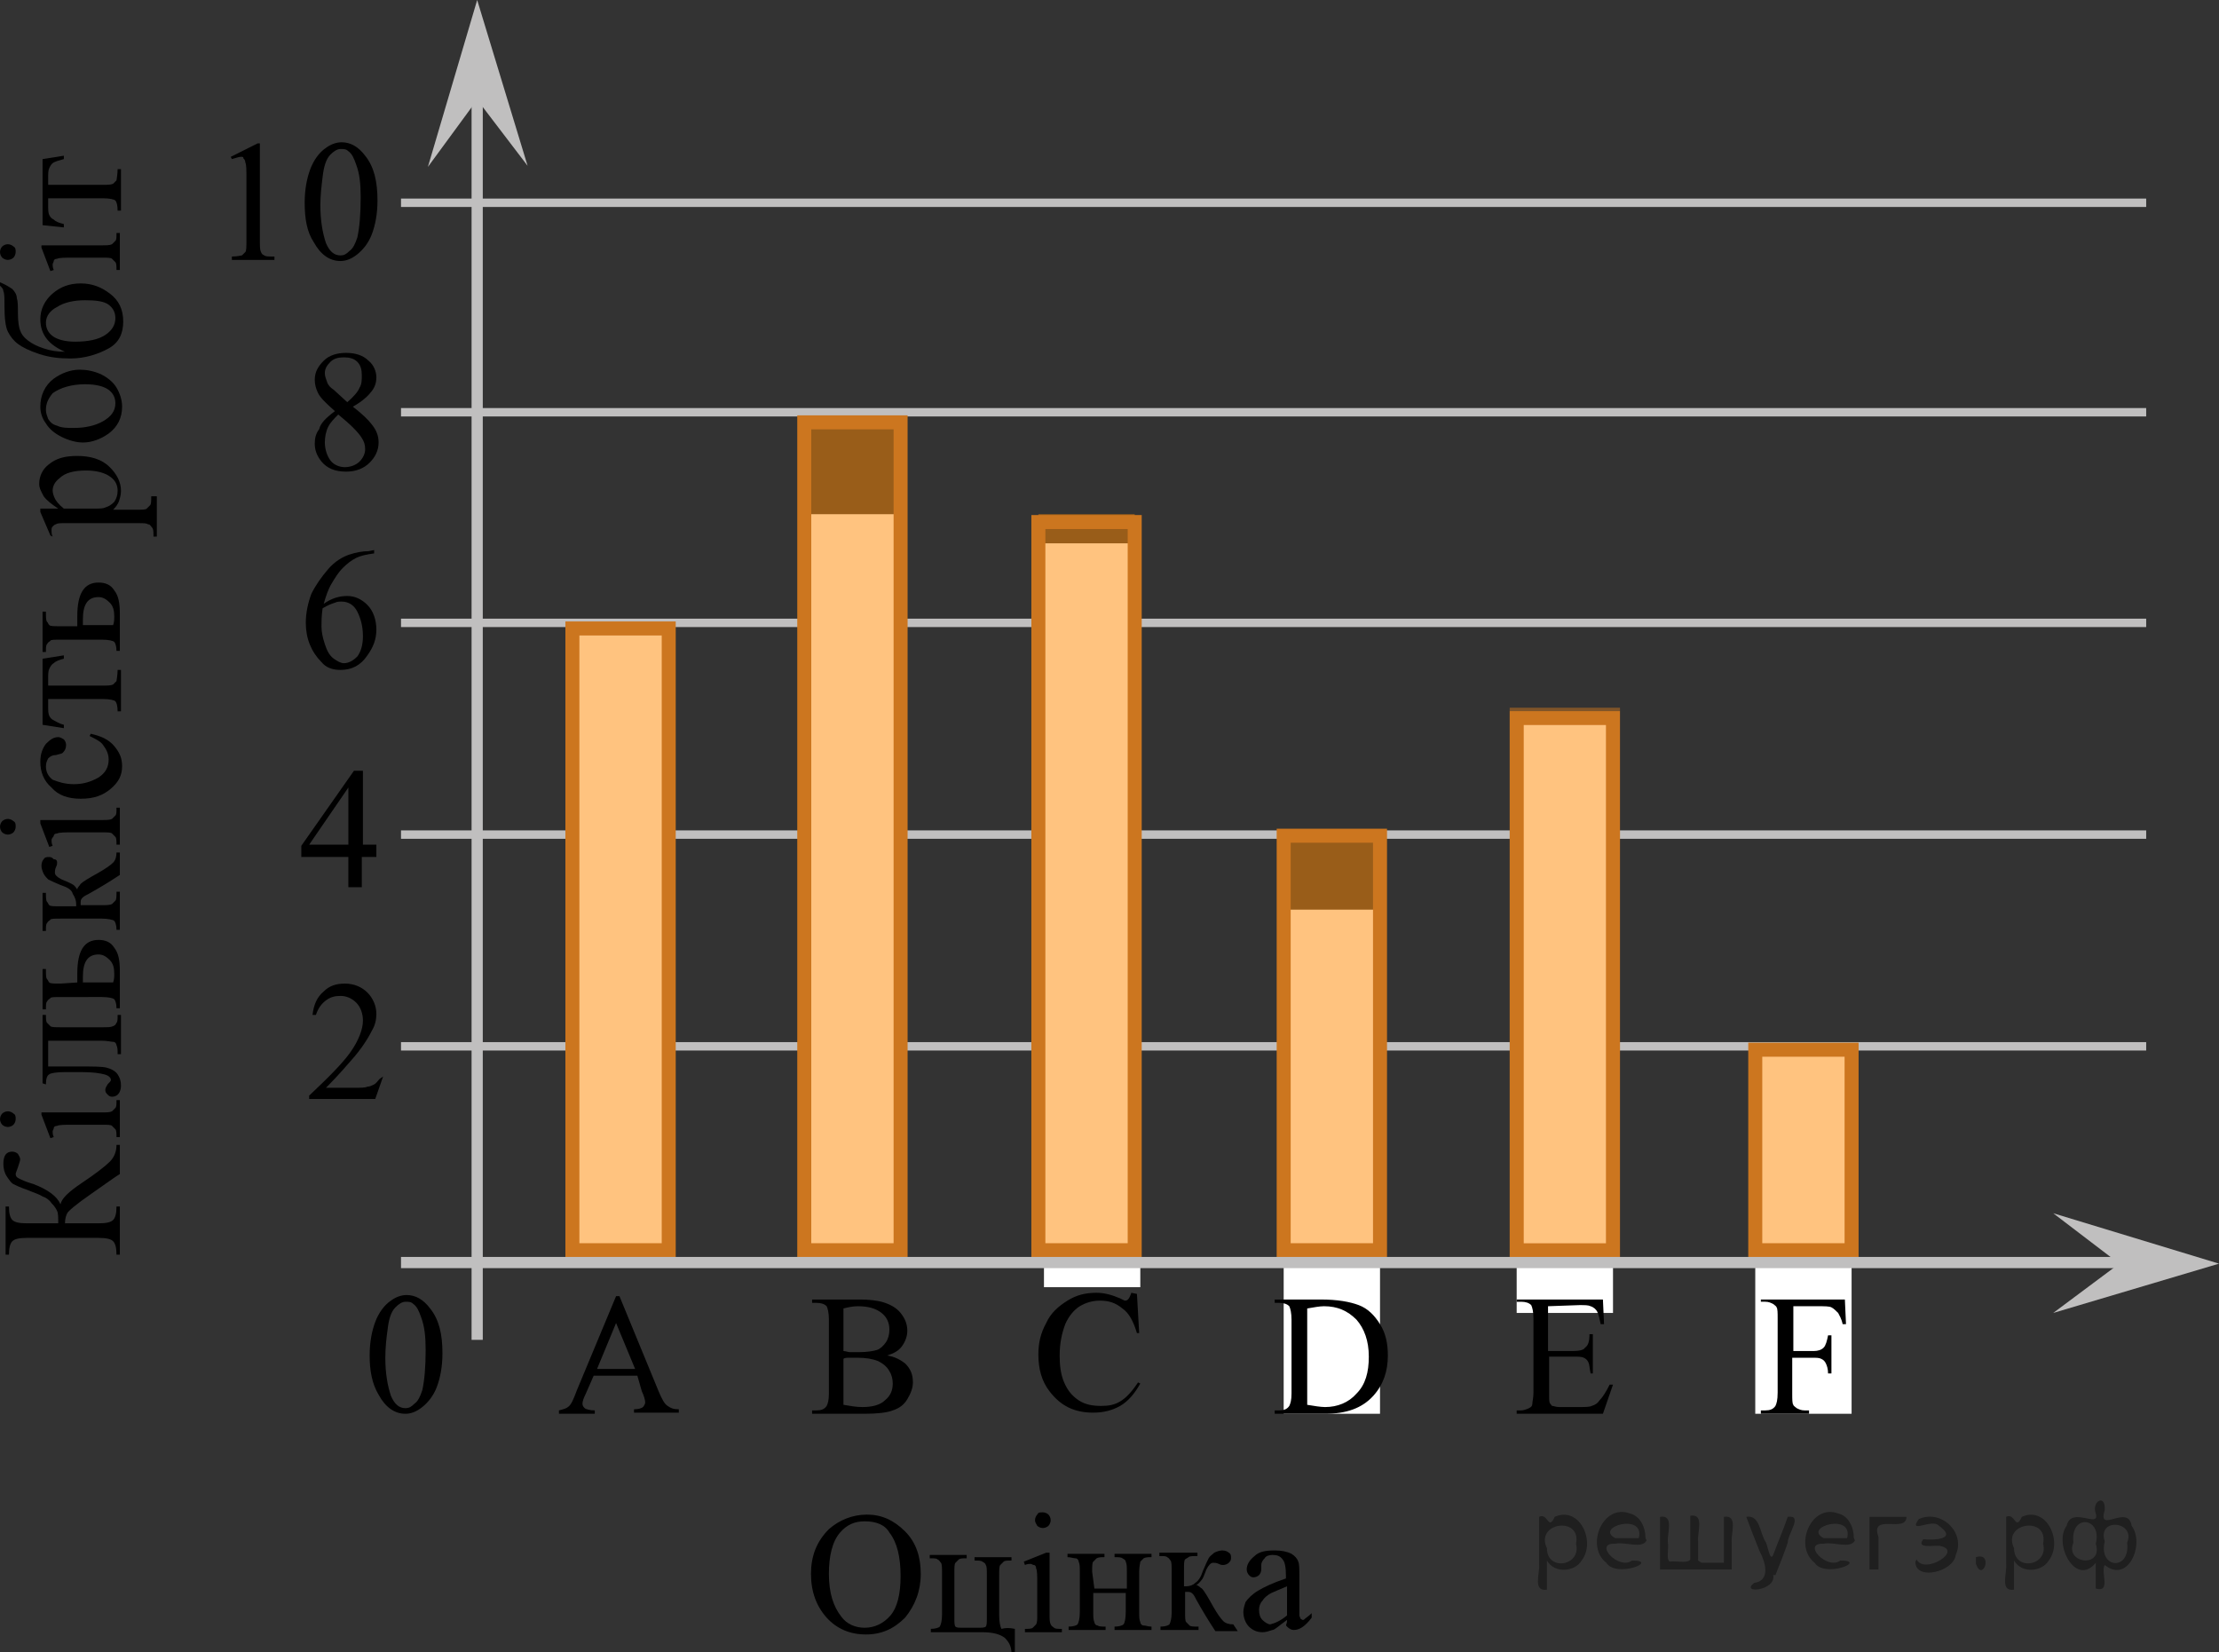 <?xml version="1.0" encoding="utf-8"?>
<!-- Generator: Adobe Illustrator 28.2.0, SVG Export Plug-In . SVG Version: 6.00 Build 0)  -->
<svg version="1.1" id="Слой_1" xmlns="http://www.w3.org/2000/svg" xmlns:xlink="http://www.w3.org/1999/xlink" x="0px" y="0px"
	 width="198.1px" height="147.5px" viewBox="0 0 198.1 147.5" style="enable-background:new 0 0 198.1 147.5;" xml:space="preserve"
	>
<rect x="0" y="0" width="198.1" height="147.5" fill="#333333" stroke="none"/>
<style type="text/css">
	.st0{fill:none;stroke:#C0BFBF;stroke-miterlimit:10;}
	.st1{fill:#C0BFBF;}
	.st2{fill:none;stroke:#C0BFBF;stroke-width:0.75;stroke-miterlimit:10;}
	.st3{fill:#FFFFFF;}
	.st4{opacity:0.5;fill:#FF8800;enable-background:new    ;}
	.st5{fill:none;stroke:#CC761F;stroke-width:1.25;stroke-miterlimit:10;}
	.st6{opacity:0.5;fill:#FF8800;stroke:#CC761F;stroke-width:1.25;stroke-miterlimit:10;enable-background:new    ;}
	.st7{fill:none;stroke:#CC761F;stroke-width:1.237;stroke-miterlimit:10;}
</style>
<line class="st0" x1="42.6" y1="119.6" x2="42.6" y2="4.5"/>
<polygon class="st1" points="42.6,8.9 38.2,14.9 42.6,0 47.1,14.8 "/>
<line class="st2" x1="35.8" y1="93.4" x2="191.6" y2="93.4"/>
<line class="st2" x1="35.8" y1="74.5" x2="191.6" y2="74.5"/>
<line class="st2" x1="35.8" y1="55.6" x2="191.6" y2="55.6"/>
<line class="st2" x1="35.8" y1="36.8" x2="191.6" y2="36.8"/>
<line class="st2" x1="35.8" y1="18.1" x2="191.6" y2="18.1"/>
<rect x="51.1" y="55.6" class="st3" width="8.6" height="56.7"/>
<rect x="71.8" y="45.9" class="st3" width="8.6" height="66.4"/>
<rect x="156.7" y="94.3" class="st3" width="8.6" height="31.9"/>
<rect x="135.4" y="63.8" class="st3" width="8.6" height="53.4"/>
<rect x="114.6" y="81.2" class="st3" width="8.6" height="45"/>
<rect x="93.2" y="48.5" class="st3" width="8.6" height="66.4"/>
<rect x="51.1" y="55.6" class="st4" width="8.6" height="56.7"/>
<rect x="51.1" y="56.1" class="st5" width="8.6" height="55.5"/>
<rect x="71.8" y="37.7" class="st4" width="8.6" height="74.5"/>
<rect x="71.8" y="37.7" class="st5" width="8.6" height="73.9"/>
<rect x="92.7" y="45.9" class="st4" width="8.6" height="66.4"/>
<rect x="92.7" y="46.6" class="st5" width="8.6" height="65"/>
<rect x="114.6" y="74.5" class="st4" width="8.6" height="37.8"/>
<rect x="114.6" y="74.6" class="st5" width="8.6" height="37"/>
<rect x="135.4" y="63.8" class="st6" width="8.6" height="48.5"/>
<rect x="135.4" y="64.1" class="st7" width="8.6" height="47.5"/>
<rect x="156.7" y="93.4" class="st4" width="8.6" height="18.9"/>
<rect x="156.7" y="93.7" class="st5" width="8.6" height="17.9"/>
<line class="st0" x1="35.8" y1="112.7" x2="191.6" y2="112.7"/>
<path d="M33,121c0-1.2,0.2-2.2,0.5-3c0.3-0.8,0.8-1.5,1.4-1.9c0.4-0.3,0.9-0.5,1.4-0.5c0.8,0,1.5,0.4,2.1,1.2c0.8,1,1.1,2.3,1.1,4
	c0,1.2-0.2,2.2-0.5,3c-0.3,0.8-0.8,1.4-1.3,1.8c-0.5,0.4-1,0.6-1.5,0.6c-1,0-1.8-0.6-2.4-1.7C33.2,123.5,33,122.3,33,121z
	 M34.4,121.2c0,1.4,0.2,2.5,0.5,3.4c0.3,0.7,0.7,1.1,1.3,1.1c0.3,0,0.5-0.1,0.8-0.4c0.3-0.2,0.5-0.6,0.7-1.2
	c0.2-0.9,0.3-2.1,0.3-3.6c0-1.2-0.1-2.1-0.4-2.9c-0.2-0.6-0.4-1-0.7-1.2c-0.2-0.2-0.4-0.2-0.7-0.2c-0.3,0-0.6,0.2-0.9,0.5
	c-0.4,0.4-0.6,1.1-0.7,2C34.5,119.4,34.4,120.3,34.4,121.2z"/>
<path d="M34.2,96.1l-0.7,2h-5.9v-0.3c1.7-1.6,3-2.9,3.7-3.9c0.7-1,1.1-2,1.1-2.8c0-0.6-0.2-1.2-0.6-1.6c-0.4-0.4-0.9-0.6-1.4-0.6
	c-0.5,0-0.9,0.1-1.3,0.4c-0.4,0.3-0.7,0.7-0.9,1.3h-0.3c0.1-0.9,0.4-1.6,1-2.1c0.5-0.5,1.1-0.7,1.9-0.7c0.8,0,1.5,0.3,2,0.8
	c0.5,0.5,0.8,1.2,0.8,1.9c0,0.5-0.1,1-0.4,1.5c-0.4,0.8-1,1.7-1.8,2.6c-1.2,1.4-2,2.2-2.3,2.5h2.6c0.5,0,0.9,0,1.1-0.1
	c0.2,0,0.4-0.1,0.6-0.2c0.2-0.1,0.3-0.3,0.5-0.5L34.2,96.1L34.2,96.1z"/>
<path d="M33.6,75.4v1.1h-1.3v2.7h-1.2v-2.7h-4.2v-1l4.7-6.7h0.8v6.6H33.6z M31.1,75.4v-5.1l-3.5,5.1H31.1z"/>
<path d="M33.4,49.1v0.3c-0.7,0.1-1.2,0.2-1.6,0.4c-0.4,0.2-0.8,0.5-1.2,0.9c-0.4,0.4-0.7,0.9-1,1.4s-0.5,1.1-0.7,1.8
	c0.7-0.5,1.4-0.7,2.1-0.7c0.7,0,1.3,0.3,1.8,0.8s0.8,1.3,0.8,2.2c0,0.9-0.3,1.6-0.8,2.3c-0.6,0.9-1.4,1.3-2.4,1.3
	c-0.7,0-1.3-0.2-1.7-0.7c-0.9-0.9-1.4-2.1-1.4-3.5c0-0.9,0.2-1.8,0.5-2.6c0.4-0.8,0.9-1.5,1.5-2.2s1.3-1.1,1.9-1.3s1.2-0.3,1.7-0.3
	L33.4,49.1L33.4,49.1z M28.8,54.3c-0.1,0.7-0.1,1.2-0.1,1.6c0,0.5,0.1,1,0.3,1.6c0.2,0.6,0.4,1,0.8,1.3c0.3,0.2,0.6,0.4,0.9,0.4
	c0.4,0,0.8-0.2,1.2-0.6c0.3-0.4,0.5-1,0.5-1.8c0-0.9-0.2-1.6-0.5-2.2c-0.3-0.6-0.8-0.9-1.4-0.9c-0.2,0-0.4,0-0.6,0.1
	C29.6,53.9,29.3,54,28.8,54.3z"/>
<path d="M29.9,36.7c-0.8-0.7-1.3-1.2-1.5-1.6c-0.2-0.4-0.3-0.8-0.3-1.2c0-0.7,0.3-1.2,0.8-1.7c0.5-0.5,1.2-0.7,2-0.7
	c0.8,0,1.5,0.2,2,0.7c0.5,0.4,0.7,1,0.7,1.5c0,0.4-0.1,0.8-0.4,1.2c-0.3,0.4-0.8,0.9-1.7,1.4c0.9,0.7,1.4,1.2,1.7,1.6
	c0.4,0.5,0.6,1,0.6,1.6c0,0.7-0.3,1.3-0.8,1.8c-0.5,0.5-1.2,0.8-2.1,0.8c-1,0-1.7-0.3-2.2-0.9c-0.4-0.5-0.6-1-0.6-1.6
	c0-0.5,0.1-0.9,0.4-1.3C28.6,37.8,29.1,37.3,29.9,36.7z M30.2,37c-0.4,0.4-0.7,0.7-0.9,1.1S29,39,29,39.5c0,0.6,0.2,1.2,0.5,1.6
	c0.3,0.4,0.8,0.6,1.3,0.6c0.5,0,1-0.2,1.3-0.5c0.3-0.3,0.5-0.7,0.5-1.1c0-0.4-0.1-0.7-0.3-1C32,38.6,31.3,37.9,30.2,37z M31,35.9
	c0.6-0.5,1-1,1.1-1.3c0.2-0.3,0.2-0.7,0.2-1.1c0-0.5-0.1-0.9-0.4-1.2s-0.7-0.4-1.2-0.4s-0.9,0.1-1.2,0.4c-0.3,0.3-0.5,0.6-0.5,1
	c0,0.3,0.1,0.5,0.2,0.8c0.1,0.3,0.3,0.5,0.6,0.7L31,35.9z"/>
<path d="M20.6,14l2.4-1.2h0.2v8.6c0,0.6,0,0.9,0.1,1.1s0.1,0.2,0.3,0.3c0.1,0.1,0.4,0.1,0.9,0.1v0.3h-3.8v-0.3
	c0.5,0,0.8-0.1,0.9-0.1c0.1-0.1,0.2-0.2,0.3-0.3c0.1-0.1,0.1-0.5,0.1-1.1v-5.5c0-0.7,0-1.2-0.1-1.4c0-0.2-0.1-0.3-0.2-0.4
	C21.8,14,21.6,14,21.5,14c-0.2,0-0.4,0.1-0.8,0.2L20.6,14z"/>
<path d="M27.2,18.1c0-1.2,0.2-2.2,0.5-3c0.3-0.8,0.8-1.5,1.4-1.9c0.4-0.3,0.9-0.5,1.4-0.5c0.8,0,1.5,0.4,2.1,1.2
	c0.8,1,1.1,2.3,1.1,4c0,1.2-0.2,2.2-0.5,3c-0.3,0.8-0.8,1.4-1.3,1.8c-0.5,0.4-1,0.6-1.5,0.6c-1,0-1.8-0.6-2.4-1.7
	C27.4,20.7,27.2,19.5,27.2,18.1z M28.6,18.3c0,1.4,0.2,2.5,0.5,3.4c0.3,0.7,0.7,1.1,1.3,1.1c0.3,0,0.5-0.1,0.8-0.4
	c0.3-0.2,0.5-0.6,0.7-1.2c0.2-0.9,0.3-2.1,0.3-3.6c0-1.2-0.1-2.1-0.4-2.9c-0.2-0.6-0.4-1-0.7-1.2c-0.2-0.2-0.4-0.2-0.7-0.2
	c-0.3,0-0.6,0.2-0.9,0.5c-0.4,0.4-0.6,1.1-0.7,2C28.7,16.6,28.6,17.5,28.6,18.3z"/>
<path d="M56.9,122.8H53l-0.7,1.6c-0.2,0.4-0.3,0.7-0.3,0.9c0,0.2,0.1,0.3,0.2,0.4s0.5,0.2,0.9,0.2v0.3h-3.2v-0.3
	c0.4-0.1,0.7-0.2,0.8-0.3c0.3-0.2,0.5-0.7,0.8-1.5l3.5-8.4h0.3l3.5,8.5c0.3,0.7,0.5,1.1,0.8,1.3s0.5,0.3,1,0.3v0.3h-4v-0.3
	c0.4,0,0.7-0.1,0.8-0.2c0.1-0.1,0.2-0.3,0.2-0.4c0-0.2-0.1-0.6-0.3-1L56.9,122.8z M56.7,122.2l-1.7-4.1l-1.7,4.1
	C53.3,122.2,56.7,122.2,56.7,122.2z"/>
<path d="M79.2,121c0.7,0.1,1.2,0.4,1.6,0.7c0.5,0.5,0.7,1,0.7,1.7c0,0.5-0.2,1-0.5,1.5c-0.3,0.5-0.7,0.8-1.3,1
	c-0.5,0.2-1.4,0.3-2.5,0.3h-4.7v-0.3h0.4c0.4,0,0.7-0.1,0.9-0.4c0.1-0.2,0.2-0.5,0.2-1.1v-6.6c0-0.6-0.1-1-0.2-1.2
	c-0.2-0.2-0.5-0.3-0.9-0.3h-0.4V116h4.3c0.8,0,1.5,0.1,1.9,0.2c0.7,0.2,1.3,0.5,1.7,1c0.4,0.5,0.6,1,0.6,1.6c0,0.5-0.2,1-0.5,1.4
	S79.8,120.8,79.2,121z M75.3,120.6c0.2,0,0.4,0.1,0.6,0.1s0.5,0,0.8,0c0.7,0,1.3-0.1,1.6-0.2s0.6-0.4,0.8-0.7s0.3-0.7,0.3-1.1
	c0-0.6-0.2-1.1-0.7-1.5c-0.5-0.4-1.2-0.6-2.1-0.6c-0.5,0-0.9,0.1-1.3,0.2L75.3,120.6L75.3,120.6z M75.3,125.4
	c0.6,0.1,1.1,0.2,1.7,0.2c0.9,0,1.6-0.2,2-0.6c0.5-0.4,0.7-0.9,0.7-1.5c0-0.4-0.1-0.8-0.3-1.1c-0.2-0.4-0.6-0.7-1-0.9
	c-0.5-0.2-1.1-0.3-1.8-0.3c-0.3,0-0.6,0-0.8,0c-0.2,0-0.4,0-0.5,0.1L75.3,125.4L75.3,125.4z"/>
<path d="M101.5,115.5l0.2,3.5h-0.2c-0.3-1-0.7-1.8-1.3-2.2c-0.6-0.5-1.2-0.7-2-0.7c-0.7,0-1.3,0.2-1.8,0.5c-0.5,0.3-1,0.9-1.3,1.6
	c-0.3,0.8-0.5,1.7-0.5,2.8c0,0.9,0.1,1.7,0.4,2.4c0.3,0.7,0.7,1.2,1.3,1.6c0.6,0.4,1.3,0.5,2,0.5c0.7,0,1.2-0.1,1.7-0.4
	c0.5-0.3,1-0.8,1.6-1.7l0.2,0.1c-0.5,0.9-1.1,1.6-1.8,2s-1.5,0.6-2.4,0.6c-1.7,0-2.9-0.6-3.9-1.9c-0.7-0.9-1-2-1-3.3
	c0-1,0.2-1.9,0.7-2.8c0.4-0.9,1.1-1.5,1.9-2c0.8-0.5,1.6-0.7,2.6-0.7c0.7,0,1.4,0.2,2.1,0.5c0.2,0.1,0.4,0.2,0.4,0.2
	c0.1,0,0.2,0,0.3-0.1c0.1-0.1,0.2-0.3,0.3-0.6L101.5,115.5L101.5,115.5z"/>
<path d="M113.8,126.2v-0.3h0.4c0.4,0,0.7-0.1,0.9-0.4c0.1-0.2,0.2-0.5,0.2-1.1v-6.6c0-0.6-0.1-1-0.2-1.2c-0.2-0.2-0.5-0.3-0.9-0.3
	h-0.4V116h4.1c1.5,0,2.6,0.2,3.4,0.5c0.8,0.3,1.4,0.9,1.9,1.7c0.5,0.8,0.7,1.7,0.7,2.8c0,1.4-0.4,2.6-1.3,3.6
	c-1,1.1-2.4,1.6-4.3,1.6L113.8,126.2L113.8,126.2z M116.7,125.4c0.6,0.1,1.2,0.2,1.6,0.2c1.1,0,2.1-0.4,2.8-1.2
	c0.8-0.8,1.1-1.9,1.1-3.3c0-1.4-0.4-2.5-1.1-3.3c-0.8-0.8-1.7-1.2-2.9-1.2c-0.4,0-0.9,0.1-1.5,0.2L116.7,125.4L116.7,125.4z"/>
<path d="M138.2,116.6v4h2.2c0.6,0,1-0.1,1.1-0.3c0.3-0.2,0.4-0.6,0.4-1.2h0.3v3.5H142c-0.1-0.5-0.1-0.8-0.2-1
	c-0.1-0.2-0.2-0.3-0.4-0.4c-0.2-0.1-0.5-0.1-0.9-0.1h-2.2v3.4c0,0.5,0,0.7,0.1,0.8s0.1,0.2,0.2,0.2s0.3,0.1,0.6,0.1h1.7
	c0.6,0,1,0,1.2-0.1c0.3-0.1,0.5-0.2,0.7-0.5c0.3-0.3,0.6-0.8,0.9-1.4h0.3l-0.9,2.6h-7.7v-0.3h0.4c0.2,0,0.5-0.1,0.7-0.2
	c0.2-0.1,0.3-0.2,0.3-0.4s0.1-0.5,0.1-1v-6.6c0-0.6-0.1-1-0.2-1.2c-0.2-0.2-0.5-0.3-0.9-0.3h-0.4V116h7.7l0.1,2.2h-0.3
	c-0.1-0.5-0.2-0.9-0.3-1.1c-0.1-0.2-0.3-0.4-0.6-0.5c-0.2-0.1-0.5-0.1-1-0.1L138.2,116.6L138.2,116.6z"/>
<path d="M160.1,116.6v4h1.8c0.4,0,0.7-0.1,0.9-0.3c0.2-0.2,0.3-0.6,0.4-1.1h0.3v3.4h-0.3c0-0.4-0.1-0.7-0.2-0.9
	c-0.1-0.2-0.2-0.3-0.4-0.4s-0.4-0.1-0.8-0.1h-1.8v3.2c0,0.5,0,0.9,0.1,1c0,0.1,0.2,0.2,0.3,0.3c0.2,0.1,0.4,0.2,0.7,0.2h0.4v0.3
	h-4.3v-0.3h0.4c0.4,0,0.7-0.1,0.9-0.4c0.1-0.2,0.2-0.5,0.2-1.2v-6.6c0-0.5,0-0.9-0.1-1c0-0.1-0.2-0.2-0.3-0.3
	c-0.2-0.1-0.4-0.2-0.7-0.2h-0.4V116h7.5l0.1,2.2h-0.3c-0.1-0.5-0.3-0.8-0.4-1c-0.2-0.2-0.4-0.4-0.6-0.5c-0.2-0.1-0.6-0.1-1.2-0.1
	C162.3,116.6,160.1,116.6,160.1,116.6z"/>
<g>
	<g>
		<path d="M77.4,135.2c1.3,0,2.4,0.5,3.4,1.5c1,1,1.4,2.3,1.4,3.8c0,1.5-0.5,2.8-1.4,3.9c-1,1-2.1,1.5-3.5,1.5
			c-1.4,0-2.6-0.5-3.5-1.5c-0.9-1-1.4-2.3-1.4-3.9c0-1.6,0.5-2.9,1.6-4C74.9,135.7,76.1,135.2,77.4,135.2z M77.2,135.8
			c-0.9,0-1.6,0.3-2.2,1c-0.7,0.8-1,2.1-1,3.7c0,1.7,0.4,2.9,1.1,3.8c0.5,0.7,1.3,1,2.1,1c0.9,0,1.7-0.4,2.3-1.1s0.9-1.9,0.9-3.5
			c0-1.7-0.3-3-1-3.9C79,136.1,78.2,135.8,77.2,135.8z"/>
		<path d="M90.6,145.4v2.2h-0.3c0-0.6-0.2-1-0.6-1.4c-0.4-0.3-1-0.5-2-0.5h-4.6v-0.3c0.4,0,0.7-0.1,0.8-0.2c0.1-0.2,0.2-0.5,0.2-1.1
			v-3.6c0-0.5,0-0.9-0.1-1s-0.1-0.2-0.3-0.3c-0.1-0.1-0.3-0.1-0.7-0.1v-0.3h3.3v0.3c-0.3,0-0.6,0-0.7,0.1c-0.1,0.1-0.2,0.2-0.3,0.3
			s-0.1,0.4-0.1,1v3.9c0,0.4,0,0.7,0.1,0.8c0.1,0.1,0.3,0.1,0.7,0.1h1.2c0.5,0,0.7,0,0.8-0.1c0.1-0.1,0.1-0.4,0.1-0.8v-3.8
			c0-0.5,0-0.8-0.1-0.9c0-0.1-0.1-0.2-0.3-0.3c-0.1-0.1-0.4-0.1-0.7-0.1v-0.3h3.3v0.3c-0.3,0-0.6,0-0.7,0.1
			c-0.1,0.1-0.2,0.2-0.3,0.3s-0.1,0.4-0.1,1v3.5c0,0.6,0.1,1,0.2,1.2C89.8,145.3,90.1,145.3,90.6,145.4z"/>
		<path d="M93.7,138.6v5.5c0,0.4,0,0.7,0.1,0.9s0.2,0.2,0.3,0.3c0.1,0.1,0.3,0.1,0.7,0.1v0.3h-3.3v-0.3c0.3,0,0.6,0,0.7-0.1
			c0.1-0.1,0.2-0.2,0.3-0.3c0.1-0.2,0.1-0.4,0.1-0.9v-2.7c0-0.7,0-1.2-0.1-1.4c0-0.2-0.1-0.3-0.2-0.3s-0.2-0.1-0.3-0.1
			c-0.1,0-0.3,0-0.5,0.1l-0.1-0.3l2-0.8H93.7z M93.1,135c0.2,0,0.4,0.1,0.5,0.2c0.1,0.1,0.2,0.3,0.2,0.5s-0.1,0.4-0.2,0.5
			c-0.1,0.1-0.3,0.2-0.5,0.2s-0.4-0.1-0.5-0.2c-0.1-0.2-0.2-0.3-0.2-0.5s0.1-0.4,0.2-0.5C92.7,135,92.8,135,93.1,135z"/>
		<path d="M97.7,141.8h2.9v-1.5c0-0.4,0-0.7-0.1-0.9c0-0.1-0.1-0.2-0.3-0.3c-0.1-0.1-0.4-0.1-0.7-0.1v-0.3h3.3v0.3
			c-0.3,0-0.5,0-0.7,0.1c-0.1,0.1-0.2,0.2-0.3,0.3c0,0.1-0.1,0.4-0.1,0.9v3.6c0,0.4,0,0.7,0.1,0.9c0,0.1,0.1,0.3,0.3,0.3
			s0.4,0.1,0.7,0.1v0.3h-3.3v-0.3c0.4,0,0.7-0.1,0.8-0.2s0.2-0.5,0.2-1.1v-1.7h-2.9v1.7c0,0.4,0,0.7,0.1,0.9c0,0.1,0.1,0.3,0.3,0.3
			c0.1,0.1,0.4,0.1,0.7,0.1v0.3h-3.3v-0.3c0.4,0,0.7-0.1,0.8-0.2c0.1-0.2,0.2-0.5,0.2-1.1v-3.6c0-0.4,0-0.7-0.1-0.9
			c0-0.1-0.1-0.3-0.3-0.3s-0.4-0.1-0.7-0.1v-0.3h3.3v0.3c-0.3,0-0.5,0-0.7,0.1c-0.1,0.1-0.2,0.2-0.3,0.3s-0.1,0.4-0.1,0.9
			L97.7,141.8L97.7,141.8z"/>
		<path d="M110.5,145.6h-2c-0.6-0.9-1.2-1.9-1.7-2.8c-0.1-0.2-0.2-0.4-0.3-0.5s-0.2-0.2-0.4-0.2c-0.1,0-0.2,0-0.3,0v1.8
			c0,0.5,0,0.8,0.1,0.9c0.1,0.1,0.2,0.2,0.3,0.3c0.1,0.1,0.4,0.1,0.8,0.1v0.3h-3.4v-0.3c0.4,0,0.7-0.1,0.8-0.2
			c0.1-0.2,0.2-0.5,0.2-1.1v-3.6c0-0.5,0-0.9-0.1-1s-0.1-0.2-0.3-0.3c-0.1-0.1-0.3-0.1-0.7-0.1v-0.3h3.4v0.3c-0.4,0-0.7,0-0.8,0.1
			c-0.1,0.1-0.2,0.1-0.3,0.2c-0.1,0.1-0.1,0.4-0.1,1v1.4c0.1,0,0.2,0,0.2,0c0.3,0,0.6-0.1,0.8-0.3c0.3-0.2,0.5-0.5,0.7-1.1
			c0.2-0.5,0.4-0.9,0.5-1.1c0.1-0.2,0.3-0.3,0.5-0.5c0.2-0.1,0.5-0.2,0.7-0.2c0.3,0,0.5,0.1,0.6,0.2c0.2,0.1,0.2,0.3,0.2,0.5
			c0,0.2-0.1,0.3-0.2,0.4c-0.1,0.1-0.3,0.2-0.5,0.2c-0.1,0-0.2,0-0.4-0.1c-0.2-0.1-0.4-0.1-0.5-0.1c-0.2,0-0.4,0.2-0.6,0.6
			c-0.2,0.5-0.3,0.8-0.4,0.9s-0.2,0.3-0.5,0.5c0.2,0,0.3,0.2,0.5,0.3c0.2,0.2,0.5,0.7,1,1.6c0.4,0.7,0.7,1.1,0.9,1.3
			c0.2,0.2,0.5,0.3,0.9,0.3L110.5,145.6L110.5,145.6z"/>
		<path d="M114.9,144.6c-0.7,0.5-1.1,0.9-1.3,0.9c-0.3,0.1-0.6,0.2-0.9,0.2c-0.5,0-0.9-0.2-1.2-0.5c-0.3-0.3-0.5-0.8-0.5-1.3
			c0-0.3,0.1-0.6,0.2-0.9c0.2-0.3,0.6-0.7,1.1-1c0.5-0.3,1.3-0.7,2.5-1.1v-0.3c0-0.7-0.1-1.2-0.3-1.4c-0.2-0.3-0.5-0.4-0.9-0.4
			c-0.3,0-0.6,0.1-0.7,0.3c-0.2,0.2-0.3,0.4-0.3,0.6l0,0.4c0,0.2-0.1,0.4-0.2,0.5s-0.3,0.2-0.5,0.2c-0.2,0-0.3-0.1-0.4-0.2
			c-0.1-0.1-0.2-0.3-0.2-0.5c0-0.4,0.2-0.8,0.7-1.2c0.4-0.4,1-0.5,1.8-0.5c0.6,0,1.1,0.1,1.5,0.3c0.3,0.2,0.5,0.4,0.6,0.7
			c0.1,0.2,0.1,0.7,0.1,1.3v2.3c0,0.7,0,1.1,0,1.2c0,0.1,0.1,0.2,0.1,0.3c0.1,0,0.1,0.1,0.2,0.1c0.1,0,0.1,0,0.2-0.1
			c0.1-0.1,0.3-0.2,0.6-0.5v0.4c-0.6,0.8-1.1,1.1-1.6,1.1c-0.2,0-0.4-0.1-0.6-0.3S114.9,145.1,114.9,144.6z M114.9,144.2v-2.6
			c-0.7,0.3-1.2,0.5-1.4,0.6c-0.4,0.2-0.7,0.5-0.8,0.7c-0.2,0.2-0.3,0.5-0.3,0.8c0,0.4,0.1,0.7,0.3,0.9c0.2,0.2,0.5,0.4,0.7,0.4
			C113.8,144.9,114.3,144.7,114.9,144.2z"/>
	</g>
</g>
<g>
	<g>
		<path d="M10.4,102.2h0.3v2.6c-0.5,0.3-1.3,0.9-2.6,1.8s-2,1.5-2.1,1.7s-0.2,0.5-0.2,0.9h3c0.7,0,1.1-0.1,1.3-0.3s0.3-0.6,0.3-1.2
			h0.3v4.3h-0.3c0-0.6-0.1-1-0.3-1.2c-0.2-0.2-0.6-0.3-1.3-0.3H2.4c-0.7,0-1.1,0.1-1.3,0.3c-0.2,0.2-0.3,0.6-0.3,1.2H0.5v-4.3h0.3
			c0,0.6,0.1,1,0.3,1.2s0.6,0.3,1.3,0.3h2.8c0-0.5,0-0.9-0.1-1.1c-0.1-0.2-0.2-0.4-0.5-0.7c-0.2-0.3-0.5-0.5-0.8-0.6
			c-0.3-0.2-0.7-0.3-1.4-0.6c-0.6-0.2-1-0.4-1.2-0.5c-0.2-0.1-0.4-0.4-0.6-0.7c-0.2-0.3-0.3-0.7-0.3-1.1c0-0.8,0.3-1.1,0.8-1.1
			c0.2,0,0.4,0.1,0.5,0.2c0.1,0.2,0.2,0.3,0.2,0.5c0,0.1-0.1,0.4-0.2,0.7c-0.1,0.3-0.2,0.5-0.2,0.6c0,0.2,0.1,0.3,0.3,0.4
			c0.2,0.1,0.6,0.3,1.3,0.5c1.3,0.5,2.1,1.1,2.4,1.8c0.1-0.5,0.7-1.1,1.9-1.9c1.2-0.8,2.1-1.5,2.5-1.9
			C10.2,103.3,10.4,102.8,10.4,102.2z"/>
		<path d="M0,99.9c0-0.2,0.1-0.4,0.2-0.5c0.1-0.1,0.3-0.2,0.5-0.2s0.4,0.1,0.5,0.2c0.2,0.1,0.2,0.3,0.2,0.5s-0.1,0.4-0.2,0.5
			c-0.1,0.1-0.3,0.2-0.5,0.2s-0.4-0.1-0.5-0.2C0.1,100.3,0,100.1,0,99.9z M3.6,99.3h5.5c0.4,0,0.7,0,0.9-0.1
			c0.1-0.1,0.2-0.2,0.3-0.3c0.1-0.1,0.1-0.3,0.1-0.7h0.3v3.3h-0.3c0-0.3,0-0.6-0.1-0.7c-0.1-0.1-0.2-0.2-0.3-0.3
			c-0.1-0.1-0.4-0.1-0.9-0.1H6.5c-0.7,0-1.2,0-1.4,0.1c-0.2,0-0.3,0.1-0.3,0.2s-0.1,0.2-0.1,0.3c0,0.1,0,0.3,0.1,0.5l-0.3,0.1
			l-0.8-2.1V99.3z"/>
		<path d="M3.8,96.7v-6.1h0.3c0,0.3,0,0.6,0.1,0.7c0.1,0.1,0.2,0.2,0.3,0.3s0.4,0.1,1,0.1h3.6c0.5,0,0.8,0,1-0.1s0.2-0.1,0.3-0.3
			c0.1-0.1,0.1-0.3,0.1-0.7h0.3v3.5h-0.3c0-0.4,0-0.6-0.1-0.8c0-0.1-0.1-0.3-0.3-0.3s-0.5-0.1-1-0.1H4.3v2.3h2.9
			c1.1,0,1.9,0,2.3,0.1c0.4,0.1,0.8,0.3,1,0.6c0.2,0.3,0.3,0.6,0.3,1c0,0.6-0.3,1-0.8,1c-0.2,0-0.3-0.1-0.4-0.2
			c-0.1-0.1-0.2-0.2-0.2-0.4c0-0.2,0.1-0.3,0.2-0.5c0.2-0.2,0.3-0.3,0.3-0.4c0-0.2-0.2-0.4-0.6-0.5s-1-0.2-2-0.2H5.8
			c-0.8,0-1.3,0.1-1.4,0.2c-0.2,0.1-0.3,0.4-0.3,0.9L3.8,96.7L3.8,96.7z"/>
		<path d="M6.9,87.7l0-0.8c0-2,0.6-3,1.9-3c0.6,0,1.1,0.2,1.4,0.7c0.4,0.5,0.5,1.2,0.5,2.1v3.3h-0.3c0-0.4-0.1-0.7-0.2-0.8
			s-0.5-0.2-1.1-0.2H5.4c-0.5,0-0.9,0-0.9,0.1c-0.1,0.1-0.2,0.1-0.3,0.3c-0.1,0.1-0.1,0.3-0.1,0.7H3.8v-3.6h0.3c0,0.5,0,0.8,0.1,0.9
			c0.1,0.1,0.1,0.2,0.2,0.3c0.1,0.1,0.4,0.1,1,0.1L6.9,87.7L6.9,87.7z M10.1,87.7c0.1-0.3,0.1-0.5,0.1-0.8c0-0.5-0.1-0.9-0.4-1.2
			c-0.3-0.3-0.6-0.5-1-0.5c-1,0-1.4,0.7-1.4,2c0,0.1,0,0.3,0,0.5H10.1z"/>
		<path d="M10.7,76.1v2c-0.9,0.6-1.9,1.2-2.8,1.7c-0.2,0.1-0.4,0.2-0.5,0.3c-0.1,0.1-0.2,0.2-0.2,0.4c0,0.1,0,0.2,0,0.3h1.8
			c0.5,0,0.8,0,1-0.1c0.1-0.1,0.2-0.2,0.3-0.3c0.1-0.1,0.1-0.4,0.1-0.8h0.3V83h-0.3c0-0.4-0.1-0.7-0.2-0.8S9.6,82,9.1,82H5.4
			c-0.5,0-0.9,0-0.9,0.1c-0.1,0.1-0.2,0.1-0.3,0.3c-0.1,0.1-0.1,0.3-0.1,0.7H3.8v-3.4h0.3c0,0.4,0,0.7,0.1,0.8s0.1,0.2,0.2,0.3
			c0.1,0.1,0.4,0.1,1,0.1h1.4c0-0.1,0-0.2,0-0.2c0-0.3-0.1-0.6-0.3-0.9C6.4,79.4,6,79.2,5.4,79c-0.5-0.2-0.9-0.4-1.1-0.5
			C4.2,78.4,4,78.2,3.9,78s-0.2-0.5-0.2-0.7c0-0.3,0.1-0.5,0.2-0.6c0.1-0.2,0.3-0.2,0.5-0.2c0.2,0,0.3,0.1,0.4,0.2
			C5,76.7,5.1,76.8,5.1,77c0,0.1,0,0.2-0.1,0.4c-0.1,0.2-0.1,0.4-0.1,0.5c0,0.2,0.2,0.4,0.6,0.6c0.5,0.2,0.7,0.3,0.9,0.4
			s0.3,0.2,0.5,0.5c0-0.2,0.2-0.3,0.3-0.5c0.2-0.2,0.7-0.5,1.6-1c0.7-0.4,1.1-0.7,1.3-0.9c0.2-0.2,0.3-0.5,0.3-0.9L10.7,76.1
			L10.7,76.1z"/>
		<path d="M0,73.8c0-0.2,0.1-0.4,0.2-0.5c0.1-0.1,0.3-0.2,0.5-0.2s0.4,0.1,0.5,0.2c0.2,0.1,0.2,0.3,0.2,0.5s-0.1,0.4-0.2,0.5
			c-0.1,0.1-0.3,0.2-0.5,0.2s-0.4-0.1-0.5-0.2C0.1,74.2,0,74,0,73.8z M3.6,73.2h5.5c0.4,0,0.7,0,0.9-0.1c0.1-0.1,0.2-0.2,0.3-0.3
			c0.1-0.1,0.1-0.3,0.1-0.7h0.3v3.3h-0.3c0-0.3,0-0.6-0.1-0.7c-0.1-0.1-0.2-0.2-0.3-0.3c-0.1-0.1-0.4-0.1-0.9-0.1H6.5
			c-0.7,0-1.2,0-1.4,0.1c-0.2,0-0.3,0.1-0.3,0.2S4.6,74.8,4.6,75c0,0.1,0,0.3,0.1,0.5l-0.3,0.1l-0.8-2.1V73.2z"/>
		<path d="M8.1,65.5c0.9,0.2,1.6,0.5,2.1,1.1s0.7,1.1,0.7,1.8c0,0.8-0.3,1.4-1,2s-1.5,0.9-2.7,0.9c-1.1,0-2-0.3-2.6-1
			c-0.7-0.6-1-1.4-1-2.3c0-0.7,0.2-1.2,0.5-1.6c0.4-0.4,0.7-0.6,1.1-0.6c0.2,0,0.3,0.1,0.5,0.2c0.1,0.1,0.2,0.3,0.2,0.5
			c0,0.3-0.1,0.5-0.3,0.7c-0.1,0.1-0.3,0.1-0.6,0.2c-0.3,0-0.5,0.1-0.7,0.3c-0.1,0.2-0.2,0.4-0.2,0.7c0,0.5,0.2,0.9,0.6,1.2
			C5.2,69.8,5.8,70,6.6,70c0.8,0,1.5-0.2,2.2-0.6c0.6-0.4,0.9-0.9,0.9-1.6c0-0.5-0.2-0.9-0.5-1.3C9,66.2,8.6,66,8,65.7L8.1,65.5z"/>
		<path d="M3.8,64.7v-5.9l1.9-0.3v0.3C5.3,58.9,5,59,4.8,59.2c-0.2,0.1-0.3,0.3-0.4,0.5c-0.1,0.2-0.1,0.5-0.1,0.9v0.6h4.8
			c0.5,0,0.8,0,1-0.1c0.1-0.1,0.2-0.2,0.3-0.3c0-0.1,0.1-0.5,0.1-1h0.3v3.7h-0.3c0-0.5-0.1-0.8-0.2-0.9c-0.1-0.1-0.5-0.2-1.1-0.2
			H4.3V63c0,0.4,0,0.7,0.1,0.9c0.1,0.2,0.2,0.3,0.4,0.4c0.2,0.1,0.5,0.3,0.9,0.4V65L3.8,64.7z"/>
		<path d="M6.9,55.8l0-0.8c0-2,0.6-3,1.9-3c0.6,0,1.1,0.2,1.4,0.7c0.4,0.5,0.5,1.2,0.5,2.1v3.3h-0.3c0-0.4-0.1-0.7-0.2-0.8
			s-0.5-0.2-1.1-0.2H5.4c-0.5,0-0.9,0-0.9,0.1c-0.1,0.1-0.2,0.1-0.3,0.3c-0.1,0.1-0.1,0.3-0.1,0.7H3.8v-3.6h0.3c0,0.5,0,0.8,0.1,0.9
			c0.1,0.1,0.1,0.2,0.2,0.3c0.1,0.1,0.4,0.1,1,0.1H6.9z M10.1,55.8c0.1-0.3,0.1-0.5,0.1-0.8c0-0.5-0.1-0.9-0.4-1.2
			c-0.3-0.3-0.6-0.5-1-0.5c-1,0-1.4,0.7-1.4,2c0,0.1,0,0.3,0,0.5C7.4,55.8,10.1,55.8,10.1,55.8z"/>
		<path d="M4.5,47.8l-0.9-2.1v-0.3h1.6c-0.6-0.4-1-0.7-1.3-1.1c-0.2-0.4-0.4-0.7-0.4-1.1c0-0.7,0.3-1.3,0.8-1.7
			c0.7-0.6,1.5-0.8,2.6-0.8c1.2,0,2.2,0.3,2.9,1c0.6,0.6,1,1.3,1,2.1c0,0.4-0.1,0.7-0.2,1c-0.1,0.2-0.2,0.4-0.5,0.7h2.1
			c0.5,0,0.8,0,0.9-0.1c0.1-0.1,0.2-0.2,0.3-0.3c0.1-0.1,0.1-0.4,0.1-0.8H14v3.6h-0.3v-0.2c0-0.3,0-0.5-0.2-0.7
			c-0.1-0.1-0.1-0.2-0.3-0.2c-0.1-0.1-0.4-0.1-0.9-0.1H5.8c-0.4,0-0.7,0-0.8,0.1c-0.1,0-0.2,0.1-0.3,0.2c-0.1,0.1-0.1,0.2-0.1,0.4
			c0,0.1,0,0.3,0.1,0.5L4.5,47.8z M5.7,45.4h2.6c0.6,0,0.9,0,1.1-0.1c0.3-0.1,0.5-0.2,0.8-0.5c0.2-0.3,0.3-0.6,0.3-1
			c0-0.5-0.2-0.9-0.6-1.2C9.4,42.2,8.6,42,7.7,42c-1.1,0-1.9,0.2-2.4,0.7c-0.4,0.3-0.6,0.7-0.6,1.1c0,0.2,0.1,0.5,0.2,0.7
			C5,44.7,5.2,45,5.7,45.4z"/>
		<path d="M3.6,36.3c0-1,0.4-1.9,1.2-2.5c0.7-0.5,1.5-0.8,2.3-0.8c0.6,0,1.2,0.1,1.9,0.4c0.6,0.3,1.1,0.7,1.4,1.2s0.5,1.1,0.5,1.7
			c0,1-0.4,1.8-1.2,2.4c-0.7,0.5-1.5,0.8-2.3,0.8c-0.6,0-1.3-0.2-1.9-0.5c-0.6-0.3-1.1-0.7-1.4-1.2C3.8,37.4,3.6,36.9,3.6,36.3z
			 M4.1,36.6c0,0.3,0.1,0.5,0.2,0.8c0.2,0.3,0.4,0.5,0.8,0.6c0.4,0.2,0.9,0.2,1.5,0.2c1,0,1.9-0.2,2.6-0.6c0.7-0.4,1.1-0.9,1.1-1.6
			c0-0.5-0.2-0.9-0.6-1.2c-0.4-0.3-1.1-0.5-2.1-0.5c-1.2,0-2.2,0.3-2.9,0.8C4.3,35.6,4.1,36,4.1,36.6z"/>
		<path d="M5.8,31.4c-1.4-0.6-2.2-1.5-2.2-2.9c0-0.9,0.4-1.7,1.1-2.3c0.7-0.6,1.5-0.9,2.5-0.9c1,0,1.8,0.3,2.6,0.9
			c0.8,0.6,1.2,1.4,1.2,2.5c0,1.1-0.4,1.9-1.3,2.4S7.6,32,6.3,32c-1,0-1.9-0.1-2.8-0.4c-0.9-0.3-1.5-0.6-1.9-0.9
			c-0.4-0.3-0.7-0.7-0.9-1.1s-0.3-1.2-0.3-2.2c0-0.8,0-1.2-0.1-1.4c0-0.2-0.1-0.3-0.3-0.5v-0.3c0.5,0.2,0.8,0.4,1.1,0.6
			c0.2,0.2,0.4,0.5,0.4,0.8c0.1,0.3,0.1,0.7,0.1,1.4c0,0.7,0.1,1.3,0.2,1.5c0.1,0.3,0.3,0.6,0.7,0.9c0.4,0.3,0.8,0.5,1.4,0.7
			C4.5,31.3,5.1,31.4,5.8,31.4z M4.1,28.8c0,0.5,0.2,0.9,0.6,1.2c0.4,0.3,1.1,0.5,2,0.5c1.2,0,2.1-0.2,2.7-0.6
			c0.6-0.4,0.9-0.9,0.9-1.5c0-0.5-0.2-0.9-0.6-1.2s-1.1-0.4-2.1-0.4c-1,0-1.9,0.2-2.5,0.6C4.5,27.7,4.1,28.2,4.1,28.8z"/>
		<path d="M0,22.5c0-0.2,0.1-0.4,0.2-0.5c0.1-0.1,0.3-0.2,0.5-0.2s0.4,0.1,0.5,0.2c0.2,0.1,0.2,0.3,0.2,0.5s-0.1,0.4-0.2,0.5
			c-0.1,0.1-0.3,0.2-0.5,0.2s-0.4-0.1-0.5-0.2C0.1,22.9,0,22.7,0,22.5z M3.6,21.9h5.5c0.4,0,0.7,0,0.9-0.1c0.1-0.1,0.2-0.2,0.3-0.3
			c0.1-0.1,0.1-0.3,0.1-0.7h0.3v3.3h-0.3c0-0.3,0-0.6-0.1-0.7c-0.1-0.1-0.2-0.2-0.3-0.3c-0.1-0.1-0.4-0.1-0.9-0.1H6.5
			c-0.7,0-1.2,0-1.4,0.1c-0.2,0-0.3,0.1-0.3,0.2s-0.1,0.2-0.1,0.3c0,0.1,0,0.3,0.1,0.5l-0.3,0.1l-0.8-2.1V21.9z"/>
		<path d="M3.8,20.1v-5.9l1.9-0.3v0.3c-0.4,0.1-0.7,0.2-0.9,0.3c-0.2,0.1-0.3,0.3-0.4,0.5c-0.1,0.2-0.1,0.5-0.1,0.9v0.6h4.8
			c0.5,0,0.8,0,1-0.1c0.1-0.1,0.2-0.2,0.3-0.3c0-0.1,0.1-0.5,0.1-1h0.3v3.7h-0.3c0-0.5-0.1-0.8-0.2-0.9c-0.1-0.1-0.5-0.2-1.1-0.2
			H4.3v0.6c0,0.4,0,0.7,0.1,0.9c0.1,0.2,0.2,0.3,0.4,0.4C5,19.8,5.3,19.9,5.7,20v0.3L3.8,20.1z"/>
	</g>
</g>
<polygon class="st1" points="189.2,112.8 183.3,108.3 198.1,112.8 183.3,117.2 "/>
<g style="stroke:none;fill:#000;fill-opacity:0.4" > <path d="m 138.1,139.4 c 0,0.8 0,1.6 0,2.5 -1.3,0.2 -0.6,-1.5 -0.7,-2.3 0,-1.4 0,-2.8 0,-4.2 0.8,-0.4 0.8,1.3 1.4,0.0 2.2,-1.0 3.7,2.2 2.4,3.9 -0.6,1.0 -2.4,1.2 -3.1,0.0 z m 2.6,-1.6 c 0.5,-2.5 -3.7,-1.9 -2.6,0.4 0.0,2.1 3.1,1.6 2.6,-0.4 z" /> <path d="m 147.0,137.5 c -0.4,0.8 -1.9,0.1 -2.8,0.3 -2.0,-0.1 0.3,2.4 1.5,1.5 2.5,0.0 -1.4,1.6 -2.3,0.2 -1.9,-1.5 -0.3,-5.3 2.1,-4.4 0.9,0.2 1.4,1.2 1.4,2.2 z m -0.7,-0.2 c 0.6,-2.3 -4.0,-1.0 -2.1,0.0 0.7,0 1.4,-0.0 2.1,-0.0 z" /> <path d="m 151.9,139.5 c 0.6,0 1.3,0 2.0,0 0,-1.3 0,-2.7 0,-4.1 1.3,-0.2 0.6,1.5 0.7,2.3 0,0.8 0,1.6 0,2.4 -2.1,0 -4.2,0 -6.4,0 0,-1.5 0,-3.1 0,-4.7 1.3,-0.2 0.6,1.5 0.7,2.3 0.1,0.5 -0.2,1.6 0.2,1.7 0.5,-0.1 1.6,0.2 1.8,-0.2 0,-1.3 0,-2.6 0,-3.9 1.3,-0.2 0.6,1.5 0.7,2.3 0,0.5 0,1.1 0,1.7 z" /> <path d="m 158.3,140.6 c 0.3,1.4 -3.0,1.7 -1.7,0.7 1.5,-0.2 1.0,-1.9 0.5,-2.8 -0.4,-1.0 -0.8,-2.0 -1.2,-3.1 1.2,-0.2 1.2,1.4 1.7,2.2 0.2,0.2 0.4,1.9 0.7,1.2 0.4,-1.1 0.9,-2.2 1.3,-3.4 1.4,-0.2 0.0,1.5 -0.0,2.3 -0.3,0.9 -0.7,1.9 -1.1,2.9 z" /> <path d="m 165.6,137.5 c -0.4,0.8 -1.9,0.1 -2.8,0.3 -2.0,-0.1 0.3,2.4 1.5,1.5 2.5,0.0 -1.4,1.6 -2.3,0.2 -1.9,-1.5 -0.3,-5.3 2.1,-4.4 0.9,0.2 1.4,1.2 1.4,2.2 z m -0.7,-0.2 c 0.6,-2.3 -4.0,-1.0 -2.1,0.0 0.7,0 1.4,-0.0 2.1,-0.0 z" /> <path d="m 166.9,140.1 c 0,-1.5 0,-3.1 0,-4.7 1.1,0 2.2,0 3.3,0 0.0,1.5 -3.3,-0.4 -2.5,1.8 0,0.9 0,1.9 0,2.9 -0.2,0 -0.5,0 -0.7,0 z" /> <path d="m 171.1,139.2 c 0.7,1.4 4.2,-0.8 2.1,-1.2 -0.5,-0.1 -2.2,0.3 -1.5,-0.6 1.0,0.1 3.1,0.0 1.4,-1.2 -0.6,-0.7 -2.8,0.8 -1.8,-0.6 2.0,-0.9 4.2,1.2 3.3,3.2 -0.2,1.5 -3.5,2.3 -3.6,0.7 l 0,-0.1 0,-0.0 0,0 z" /> <path d="m 176.4,139.0 c 1.6,-0.5 0.6,2.3 -0.0,0.6 -0.0,-0.2 0.0,-0.4 0.0,-0.6 z" /> <path d="m 179.8,139.4 c 0,0.8 0,1.6 0,2.5 -1.3,0.2 -0.6,-1.5 -0.7,-2.3 0,-1.4 0,-2.8 0,-4.2 0.8,-0.4 0.8,1.3 1.4,0.0 2.2,-1.0 3.7,2.2 2.4,3.9 -0.6,1.0 -2.4,1.2 -3.1,0.0 z m 2.6,-1.6 c 0.5,-2.5 -3.7,-1.9 -2.6,0.4 0.0,2.1 3.1,1.6 2.6,-0.4 z" /> <path d="m 185.1,137.7 c -0.8,1.9 2.7,2.3 2.0,0.1 0.6,-2.4 -2.3,-2.7 -2.0,-0.1 z m 2.0,4.2 c 0,-0.8 0,-1.6 0,-2.4 -1.8,2.2 -3.8,-1.7 -2.6,-3.3 0.4,-1.8 3.0,0.3 2.6,-1.1 -0.4,-1.1 0.9,-1.8 0.8,-0.3 -0.7,2.2 2.1,-0.6 2.4,1.4 1.2,1.6 -0.3,5.2 -2.4,3.5 -0.4,0.6 0.6,2.5 -0.8,2.1 z m 2.8,-4.2 c 0.8,-1.9 -2.7,-2.3 -2.0,-0.1 -0.6,2.4 2.3,2.7 2.0,0.1 z" /> </g></svg>

<!--File created and owned by https://sdamgia.ru. Copying is prohibited. All rights reserved.-->
